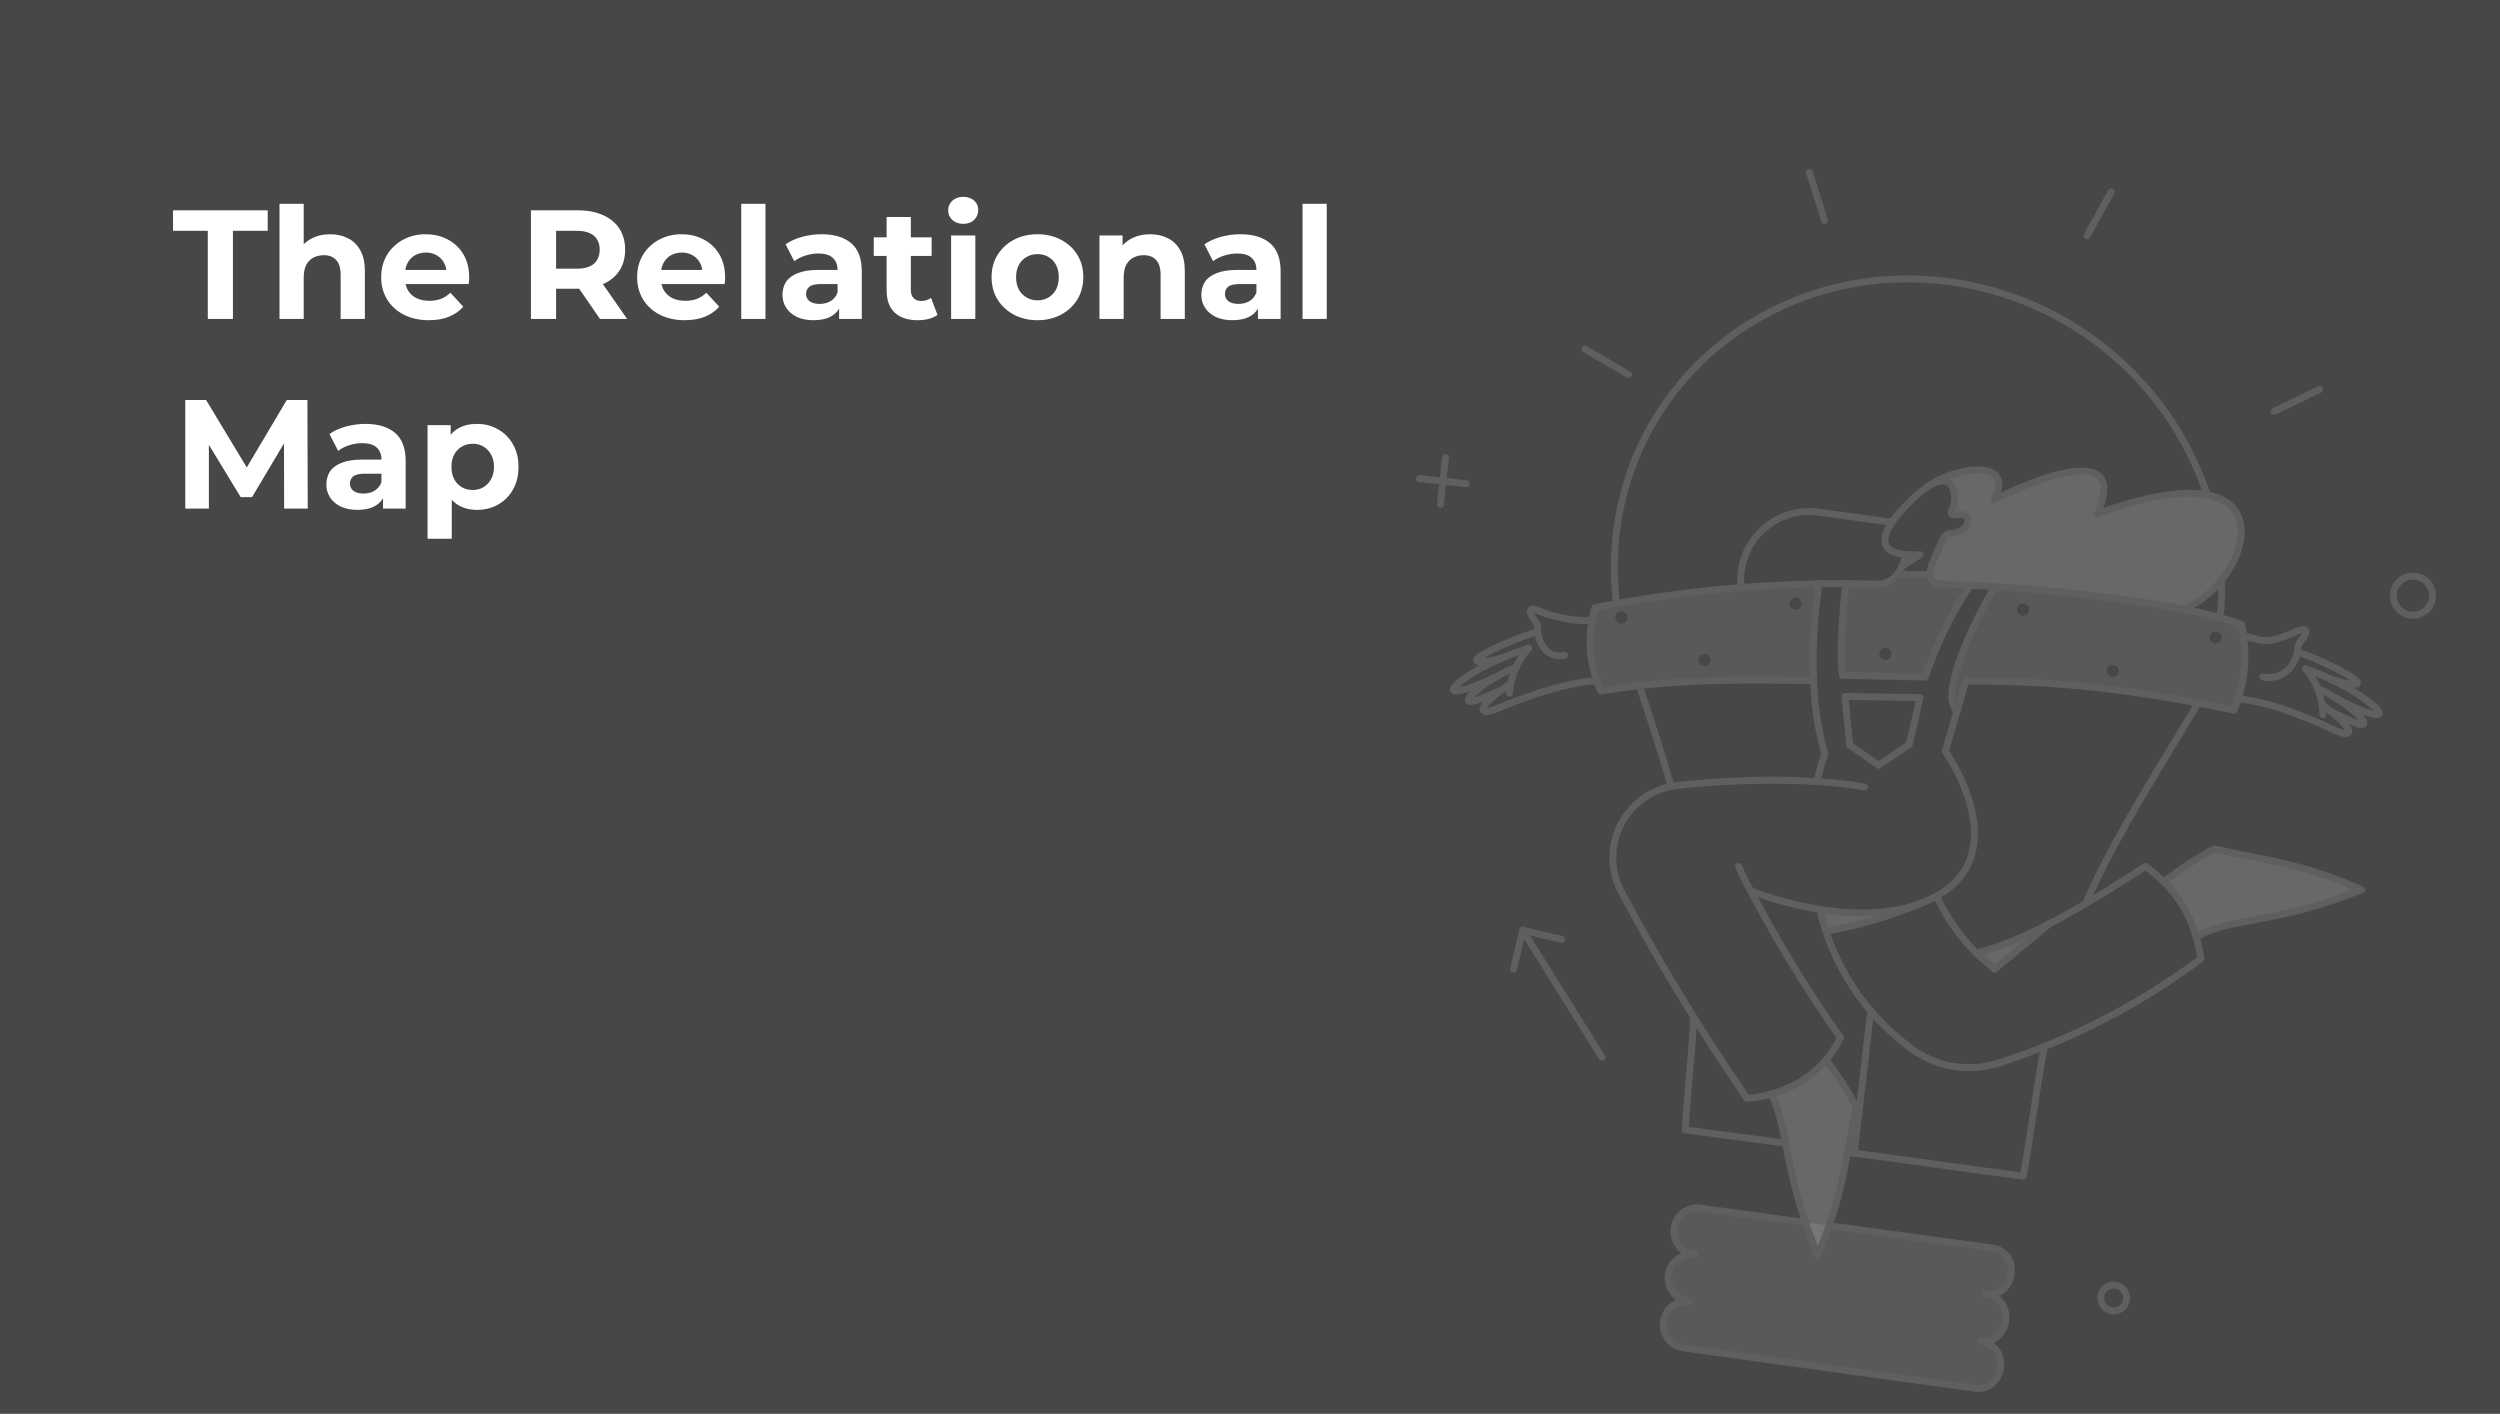 <svg width="290" height="164" viewBox="0 0 290 164" fill="none" xmlns="http://www.w3.org/2000/svg">
<rect x="0" y="0" width="290" height="164" fill="#333333" stroke="none"/>
<rect width="290" height="164" fill="white" fill-opacity="0.1"/>
<path d="M24.104 37V26.776H20.072V24.4H31.052V26.776H27.02V37H24.104ZM38.309 27.172C39.077 27.172 39.761 27.328 40.361 27.64C40.973 27.94 41.453 28.408 41.801 29.044C42.149 29.668 42.323 30.472 42.323 31.456V37H39.515V31.888C39.515 31.108 39.341 30.532 38.993 30.16C38.657 29.788 38.177 29.602 37.553 29.602C37.109 29.602 36.707 29.698 36.347 29.89C35.999 30.07 35.723 30.352 35.519 30.736C35.327 31.12 35.231 31.612 35.231 32.212V37H32.423V23.644H35.231V29.998L34.601 29.188C34.949 28.54 35.447 28.042 36.095 27.694C36.743 27.346 37.481 27.172 38.309 27.172ZM49.745 37.144C48.641 37.144 47.669 36.928 46.829 36.496C46.001 36.064 45.359 35.476 44.903 34.732C44.447 33.976 44.219 33.118 44.219 32.158C44.219 31.186 44.441 30.328 44.885 29.584C45.341 28.828 45.959 28.24 46.739 27.82C47.519 27.388 48.401 27.172 49.385 27.172C50.333 27.172 51.185 27.376 51.941 27.784C52.709 28.18 53.315 28.756 53.759 29.512C54.203 30.256 54.425 31.15 54.425 32.194C54.425 32.302 54.419 32.428 54.407 32.572C54.395 32.704 54.383 32.83 54.371 32.95H46.505V31.312H52.895L51.815 31.798C51.815 31.294 51.713 30.856 51.509 30.484C51.305 30.112 51.023 29.824 50.663 29.62C50.303 29.404 49.883 29.296 49.403 29.296C48.923 29.296 48.497 29.404 48.125 29.62C47.765 29.824 47.483 30.118 47.279 30.502C47.075 30.874 46.973 31.318 46.973 31.834V32.266C46.973 32.794 47.087 33.262 47.315 33.67C47.555 34.066 47.885 34.372 48.305 34.588C48.737 34.792 49.241 34.894 49.817 34.894C50.333 34.894 50.783 34.816 51.167 34.66C51.563 34.504 51.923 34.27 52.247 33.958L53.741 35.578C53.297 36.082 52.739 36.472 52.067 36.748C51.395 37.012 50.621 37.144 49.745 37.144ZM61.59 37V24.4H67.044C68.172 24.4 69.144 24.586 69.96 24.958C70.776 25.318 71.406 25.84 71.85 26.524C72.294 27.208 72.516 28.024 72.516 28.972C72.516 29.908 72.294 30.718 71.85 31.402C71.406 32.074 70.776 32.59 69.96 32.95C69.144 33.31 68.172 33.49 67.044 33.49H63.21L64.506 32.212V37H61.59ZM69.6 37L66.45 32.428H69.564L72.75 37H69.6ZM64.506 32.536L63.21 31.168H66.882C67.782 31.168 68.454 30.976 68.898 30.592C69.342 30.196 69.564 29.656 69.564 28.972C69.564 28.276 69.342 27.736 68.898 27.352C68.454 26.968 67.782 26.776 66.882 26.776H63.21L64.506 25.39V32.536ZM79.434 37.144C78.33 37.144 77.358 36.928 76.518 36.496C75.69 36.064 75.048 35.476 74.592 34.732C74.136 33.976 73.908 33.118 73.908 32.158C73.908 31.186 74.13 30.328 74.574 29.584C75.03 28.828 75.648 28.24 76.428 27.82C77.208 27.388 78.09 27.172 79.074 27.172C80.022 27.172 80.874 27.376 81.63 27.784C82.398 28.18 83.004 28.756 83.448 29.512C83.892 30.256 84.114 31.15 84.114 32.194C84.114 32.302 84.108 32.428 84.096 32.572C84.084 32.704 84.072 32.83 84.06 32.95H76.194V31.312H82.584L81.504 31.798C81.504 31.294 81.402 30.856 81.198 30.484C80.994 30.112 80.712 29.824 80.352 29.62C79.992 29.404 79.572 29.296 79.092 29.296C78.612 29.296 78.186 29.404 77.814 29.62C77.454 29.824 77.172 30.118 76.968 30.502C76.764 30.874 76.662 31.318 76.662 31.834V32.266C76.662 32.794 76.776 33.262 77.004 33.67C77.244 34.066 77.574 34.372 77.994 34.588C78.426 34.792 78.93 34.894 79.506 34.894C80.022 34.894 80.472 34.816 80.856 34.66C81.252 34.504 81.612 34.27 81.936 33.958L83.43 35.578C82.986 36.082 82.428 36.472 81.756 36.748C81.084 37.012 80.31 37.144 79.434 37.144ZM85.984 37V23.644H88.791V37H85.984ZM97.338 37V35.11L97.158 34.696V31.312C97.158 30.712 96.972 30.244 96.6 29.908C96.24 29.572 95.682 29.404 94.926 29.404C94.41 29.404 93.9 29.488 93.396 29.656C92.904 29.812 92.484 30.028 92.136 30.304L91.128 28.342C91.656 27.97 92.292 27.682 93.036 27.478C93.78 27.274 94.536 27.172 95.304 27.172C96.78 27.172 97.926 27.52 98.742 28.216C99.558 28.912 99.966 29.998 99.966 31.474V37H97.338ZM94.386 37.144C93.63 37.144 92.982 37.018 92.442 36.766C91.902 36.502 91.488 36.148 91.2 35.704C90.912 35.26 90.768 34.762 90.768 34.21C90.768 33.634 90.906 33.13 91.182 32.698C91.47 32.266 91.92 31.93 92.532 31.69C93.144 31.438 93.942 31.312 94.926 31.312H97.5V32.95H95.232C94.572 32.95 94.116 33.058 93.864 33.274C93.624 33.49 93.504 33.76 93.504 34.084C93.504 34.444 93.642 34.732 93.918 34.948C94.206 35.152 94.596 35.254 95.088 35.254C95.556 35.254 95.976 35.146 96.348 34.93C96.72 34.702 96.99 34.372 97.158 33.94L97.59 35.236C97.386 35.86 97.014 36.334 96.474 36.658C95.934 36.982 95.238 37.144 94.386 37.144ZM106.467 37.144C105.327 37.144 104.439 36.856 103.803 36.28C103.167 35.692 102.849 34.822 102.849 33.67V25.174H105.657V33.634C105.657 34.042 105.765 34.36 105.981 34.588C106.197 34.804 106.491 34.912 106.863 34.912C107.307 34.912 107.685 34.792 107.997 34.552L108.753 36.532C108.465 36.736 108.117 36.892 107.709 37C107.313 37.096 106.899 37.144 106.467 37.144ZM101.355 29.692V27.532H108.069V29.692H101.355ZM110.329 37V27.316H113.137V37H110.329ZM111.733 25.966C111.217 25.966 110.797 25.816 110.473 25.516C110.149 25.216 109.987 24.844 109.987 24.4C109.987 23.956 110.149 23.584 110.473 23.284C110.797 22.984 111.217 22.834 111.733 22.834C112.249 22.834 112.669 22.978 112.993 23.266C113.317 23.542 113.479 23.902 113.479 24.346C113.479 24.814 113.317 25.204 112.993 25.516C112.681 25.816 112.261 25.966 111.733 25.966ZM120.351 37.144C119.319 37.144 118.401 36.928 117.597 36.496C116.805 36.064 116.175 35.476 115.707 34.732C115.251 33.976 115.023 33.118 115.023 32.158C115.023 31.186 115.251 30.328 115.707 29.584C116.175 28.828 116.805 28.24 117.597 27.82C118.401 27.388 119.319 27.172 120.351 27.172C121.371 27.172 122.283 27.388 123.087 27.82C123.891 28.24 124.521 28.822 124.977 29.566C125.433 30.31 125.661 31.174 125.661 32.158C125.661 33.118 125.433 33.976 124.977 34.732C124.521 35.476 123.891 36.064 123.087 36.496C122.283 36.928 121.371 37.144 120.351 37.144ZM120.351 34.84C120.819 34.84 121.239 34.732 121.611 34.516C121.983 34.3 122.277 33.994 122.493 33.598C122.709 33.19 122.817 32.71 122.817 32.158C122.817 31.594 122.709 31.114 122.493 30.718C122.277 30.322 121.983 30.016 121.611 29.8C121.239 29.584 120.819 29.476 120.351 29.476C119.883 29.476 119.463 29.584 119.091 29.8C118.719 30.016 118.419 30.322 118.191 30.718C117.975 31.114 117.867 31.594 117.867 32.158C117.867 32.71 117.975 33.19 118.191 33.598C118.419 33.994 118.719 34.3 119.091 34.516C119.463 34.732 119.883 34.84 120.351 34.84ZM133.424 27.172C134.192 27.172 134.876 27.328 135.476 27.64C136.088 27.94 136.568 28.408 136.916 29.044C137.264 29.668 137.438 30.472 137.438 31.456V37H134.63V31.888C134.63 31.108 134.456 30.532 134.108 30.16C133.772 29.788 133.292 29.602 132.668 29.602C132.224 29.602 131.822 29.698 131.462 29.89C131.114 30.07 130.838 30.352 130.634 30.736C130.442 31.12 130.346 31.612 130.346 32.212V37H127.538V27.316H130.22V29.998L129.716 29.188C130.064 28.54 130.562 28.042 131.21 27.694C131.858 27.346 132.596 27.172 133.424 27.172ZM145.924 37V35.11L145.744 34.696V31.312C145.744 30.712 145.558 30.244 145.186 29.908C144.826 29.572 144.268 29.404 143.512 29.404C142.996 29.404 142.486 29.488 141.982 29.656C141.49 29.812 141.07 30.028 140.722 30.304L139.714 28.342C140.242 27.97 140.878 27.682 141.622 27.478C142.366 27.274 143.122 27.172 143.89 27.172C145.366 27.172 146.512 27.52 147.328 28.216C148.144 28.912 148.552 29.998 148.552 31.474V37H145.924ZM142.972 37.144C142.216 37.144 141.568 37.018 141.028 36.766C140.488 36.502 140.074 36.148 139.786 35.704C139.498 35.26 139.354 34.762 139.354 34.21C139.354 33.634 139.492 33.13 139.768 32.698C140.056 32.266 140.506 31.93 141.118 31.69C141.73 31.438 142.528 31.312 143.512 31.312H146.086V32.95H143.818C143.158 32.95 142.702 33.058 142.45 33.274C142.21 33.49 142.09 33.76 142.09 34.084C142.09 34.444 142.228 34.732 142.504 34.948C142.792 35.152 143.182 35.254 143.674 35.254C144.142 35.254 144.562 35.146 144.934 34.93C145.306 34.702 145.576 34.372 145.744 33.94L146.176 35.236C145.972 35.86 145.6 36.334 145.06 36.658C144.52 36.982 143.824 37.144 142.972 37.144ZM151.093 37V23.644H153.901V37H151.093ZM21.494 59V46.4H23.906L29.27 55.292H27.992L33.266 46.4H35.66L35.696 59H32.96L32.942 50.594H33.446L29.234 57.668H27.92L23.618 50.594H24.23V59H21.494ZM44.427 59V57.11L44.247 56.696V53.312C44.247 52.712 44.061 52.244 43.689 51.908C43.329 51.572 42.771 51.404 42.015 51.404C41.499 51.404 40.989 51.488 40.485 51.656C39.993 51.812 39.573 52.028 39.225 52.304L38.217 50.342C38.745 49.97 39.381 49.682 40.125 49.478C40.869 49.274 41.625 49.172 42.393 49.172C43.869 49.172 45.015 49.52 45.831 50.216C46.647 50.912 47.055 51.998 47.055 53.474V59H44.427ZM41.475 59.144C40.719 59.144 40.071 59.018 39.531 58.766C38.991 58.502 38.577 58.148 38.289 57.704C38.001 57.26 37.857 56.762 37.857 56.21C37.857 55.634 37.995 55.13 38.271 54.698C38.559 54.266 39.009 53.93 39.621 53.69C40.233 53.438 41.031 53.312 42.015 53.312H44.589V54.95H42.321C41.661 54.95 41.205 55.058 40.953 55.274C40.713 55.49 40.593 55.76 40.593 56.084C40.593 56.444 40.731 56.732 41.007 56.948C41.295 57.152 41.685 57.254 42.177 57.254C42.645 57.254 43.065 57.146 43.437 56.93C43.809 56.702 44.079 56.372 44.247 55.94L44.679 57.236C44.475 57.86 44.103 58.334 43.563 58.658C43.023 58.982 42.327 59.144 41.475 59.144ZM55.321 59.144C54.505 59.144 53.791 58.964 53.179 58.604C52.567 58.244 52.087 57.698 51.739 56.966C51.403 56.222 51.235 55.286 51.235 54.158C51.235 53.018 51.397 52.082 51.721 51.35C52.045 50.618 52.513 50.072 53.125 49.712C53.737 49.352 54.469 49.172 55.321 49.172C56.233 49.172 57.049 49.382 57.769 49.802C58.501 50.21 59.077 50.786 59.497 51.53C59.929 52.274 60.145 53.15 60.145 54.158C60.145 55.178 59.929 56.06 59.497 56.804C59.077 57.548 58.501 58.124 57.769 58.532C57.049 58.94 56.233 59.144 55.321 59.144ZM49.597 62.492V49.316H52.279V51.296L52.225 54.176L52.405 57.038V62.492H49.597ZM54.835 56.84C55.303 56.84 55.717 56.732 56.077 56.516C56.449 56.3 56.743 55.994 56.959 55.598C57.187 55.19 57.301 54.71 57.301 54.158C57.301 53.594 57.187 53.114 56.959 52.718C56.743 52.322 56.449 52.016 56.077 51.8C55.717 51.584 55.303 51.476 54.835 51.476C54.367 51.476 53.947 51.584 53.575 51.8C53.203 52.016 52.909 52.322 52.693 52.718C52.477 53.114 52.369 53.594 52.369 54.158C52.369 54.71 52.477 55.19 52.693 55.598C52.909 55.994 53.203 56.3 53.575 56.516C53.947 56.732 54.367 56.84 54.835 56.84Z" fill="white"/>
<path d="M230.487 150.168C233.987 150.41 234.422 145.123 230.933 144.763L197.478 140.152C197.123 140.076 196.755 140.072 196.398 140.14C196.041 140.208 195.701 140.347 195.399 140.549C195.096 140.75 194.837 141.01 194.636 141.313C194.435 141.615 194.297 141.956 194.229 142.313C194.162 142.67 194.166 143.037 194.242 143.393C194.319 143.748 194.465 144.085 194.673 144.382C194.882 144.681 195.147 144.934 195.455 145.128C195.762 145.321 196.105 145.452 196.464 145.511C196.09 145.491 195.717 145.546 195.365 145.673C195.013 145.801 194.691 145.998 194.418 146.255C194.145 146.51 193.927 146.819 193.776 147.161C193.626 147.503 193.546 147.873 193.543 148.247C193.543 148.913 193.788 149.555 194.23 150.053C194.672 150.551 195.282 150.868 195.943 150.947C195.582 150.909 195.217 150.943 194.87 151.048C194.523 151.153 194.2 151.326 193.92 151.557C193.64 151.788 193.41 152.073 193.241 152.393C193.073 152.715 192.97 153.067 192.94 153.428C192.909 153.79 192.95 154.154 193.062 154.499C193.173 154.844 193.353 155.163 193.589 155.438C193.826 155.713 194.115 155.938 194.439 156.1C194.764 156.262 195.118 156.358 195.48 156.381L228.901 160.997C232.711 161.421 233.193 156.258 229.941 155.626C233.316 155.703 233.717 150.704 230.487 150.168Z" fill="white" fill-opacity="0.1"/>
<path fill-rule="evenodd" clip-rule="evenodd" d="M185.041 70.482C193.604 68.808 202.295 67.872 211.018 67.685C210.445 71.414 210.229 75.188 210.372 78.958C210.055 78.954 209.739 78.95 209.422 78.946L209.417 78.946L209.412 78.946C201.816 78.847 194.165 78.749 185.747 80.157C184.339 77.126 184.088 73.685 185.041 70.482ZM188.584 72.147C188.716 72.015 188.79 71.836 188.79 71.649C188.79 71.462 188.716 71.282 188.584 71.15C188.452 71.018 188.272 70.943 188.085 70.943C187.898 70.943 187.719 71.018 187.586 71.15C187.454 71.282 187.38 71.462 187.38 71.649C187.38 71.836 187.454 72.015 187.586 72.147C187.719 72.28 187.898 72.354 188.085 72.354C188.272 72.354 188.452 72.28 188.584 72.147ZM198.438 76.556C198.438 76.744 198.363 76.923 198.231 77.055C198.099 77.187 197.919 77.262 197.732 77.262C197.545 77.262 197.366 77.187 197.234 77.055C197.101 76.923 197.027 76.744 197.027 76.556C197.027 76.37 197.101 76.19 197.234 76.058C197.366 75.925 197.545 75.851 197.732 75.851C197.919 75.851 198.099 75.925 198.231 76.058C198.363 76.19 198.438 76.37 198.438 76.556ZM208.78 70.511C208.913 70.379 208.987 70.2 208.987 70.012C208.987 69.825 208.913 69.646 208.78 69.514C208.648 69.382 208.469 69.307 208.282 69.307C208.095 69.307 207.915 69.382 207.783 69.514C207.651 69.646 207.576 69.825 207.576 70.012C207.576 70.2 207.651 70.379 207.783 70.511C207.915 70.643 208.095 70.718 208.282 70.718C208.469 70.718 208.648 70.643 208.78 70.511Z" fill="white" fill-opacity="0.1"/>
<path fill-rule="evenodd" clip-rule="evenodd" d="M223.866 66.627C223.866 67.333 224.29 67.742 225.431 67.77C226.317 67.784 227.392 67.826 228.577 67.883C226.363 71.187 224.603 74.773 223.345 78.546L213.712 78.334C213.352 75.407 213.824 70.399 214.121 67.657L217.717 67.742C218.172 67.768 218.626 67.681 219.039 67.489C219.453 67.297 219.812 67.006 220.086 66.641V66.627H223.866ZM219.206 76.35C219.339 76.218 219.413 76.039 219.413 75.852C219.413 75.665 219.339 75.485 219.206 75.353C219.074 75.221 218.895 75.146 218.708 75.146C218.521 75.146 218.341 75.221 218.209 75.353C218.077 75.485 218.002 75.665 218.002 75.852C218.002 76.039 218.077 76.218 218.209 76.35C218.341 76.482 218.521 76.557 218.708 76.557C218.895 76.557 219.074 76.482 219.206 76.35Z" fill="white" fill-opacity="0.1"/>
<path fill-rule="evenodd" clip-rule="evenodd" d="M231.412 68.04C237.872 68.464 253.626 69.902 260.001 72.412C260.736 75.745 260.441 79.222 259.155 82.382C247.082 79.902 238.761 78.969 228.028 79.011L227.04 82.426C224.798 80.776 229.212 71.651 231.412 68.04ZM235.169 71.217C235.301 71.085 235.375 70.905 235.375 70.718C235.375 70.531 235.301 70.352 235.169 70.22C235.036 70.087 234.857 70.013 234.67 70.013C234.483 70.013 234.303 70.087 234.171 70.22C234.039 70.352 233.964 70.531 233.964 70.718C233.964 70.905 234.039 71.085 234.171 71.217C234.303 71.349 234.483 71.424 234.67 71.424C234.857 71.424 235.036 71.349 235.169 71.217ZM245.799 77.812C245.799 77.999 245.724 78.179 245.592 78.311C245.46 78.443 245.28 78.518 245.093 78.518C244.906 78.518 244.727 78.443 244.595 78.311C244.462 78.179 244.388 77.999 244.388 77.812C244.388 77.626 244.462 77.446 244.595 77.314C244.727 77.181 244.906 77.107 245.093 77.107C245.28 77.107 245.46 77.181 245.592 77.314C245.724 77.446 245.799 77.626 245.799 77.812ZM257.524 74.432C257.656 74.3 257.73 74.121 257.73 73.933C257.73 73.746 257.656 73.567 257.524 73.435C257.392 73.303 257.212 73.228 257.025 73.228C256.838 73.228 256.658 73.303 256.526 73.435C256.394 73.567 256.32 73.746 256.32 73.933C256.32 74.121 256.394 74.3 256.526 74.432C256.658 74.565 256.838 74.639 257.025 74.639C257.212 74.639 257.392 74.565 257.524 74.432Z" fill="white" fill-opacity="0.1"/>
<path d="M222.726 64.343L220.652 65.669C220.849 65.244 221 64.799 221.104 64.343C221.644 64.374 222.186 64.374 222.726 64.343Z" fill="#EFEFEF" fill-opacity="0.2"/>
<path d="M243.287 59.618C247.759 49.477 231.299 57.984 231.299 57.984C233.922 53.02 226.617 54.149 223.457 56.546C226.673 54.36 227.237 57.533 226.349 59.339C226.193 59.719 226.377 59.903 227.153 59.705C228.775 59.296 228.818 61.858 226.052 61.906C225.824 62.012 225.626 62.172 225.474 62.371C224.628 64.218 223.852 65.699 223.852 66.644C223.852 67.364 224.275 67.773 225.418 67.787C234.75 68.075 244.05 69.032 253.245 70.65C254.557 70.18 255.753 69.432 256.75 68.459C257.748 67.485 258.525 66.308 259.027 65.008C264.556 51.818 243.287 59.618 243.287 59.618Z" fill="#EFEFEF" fill-opacity="0.2"/>
<path d="M211.804 122.944C210.151 124.892 207.933 126.277 205.457 126.907C206.458 128.712 206.952 131.872 207.387 133.931C208.128 137.92 209.286 141.82 210.842 145.566C213.945 138.588 214.312 132.605 215.328 128.458C214.312 126.523 213.133 124.678 211.804 122.944Z" fill="#EFEFEF" fill-opacity="0.2"/>
<path d="M256.895 98.446C254.823 99.547 252.851 100.827 251 102.268C252.792 104.03 254.086 106.234 254.752 108.657C259.021 106.523 266.265 106.533 273.947 103.213C267.008 100.04 261.028 99.518 256.895 98.446Z" fill="#EFEFEF" fill-opacity="0.2"/>
<path d="M237.701 107.176L231.368 112.436L229.238 110.575C232.176 109.758 235.014 108.617 237.701 107.176Z" fill="#EFEFEF" fill-opacity="0.2"/>
<path d="M211.09 105.498C211.287 106.33 211.527 107.176 211.809 108.022C215.655 107.359 219.408 106.245 222.994 104.706C219.341 106.173 214.961 106.11 211.09 105.498Z" fill="#EFEFEF" fill-opacity="0.2"/>
<path d="M212.179 142.178L230.921 144.737C234.522 145.109 233.876 150.584 230.328 150.139C233.872 150.546 233.233 155.929 229.724 155.589C233.278 156.039 232.609 161.391 229.139 161.041L195.374 156.373C195.017 156.336 194.67 156.229 194.355 156.059C194.039 155.887 193.76 155.656 193.535 155.376C193.309 155.097 193.141 154.776 193.04 154.431C192.939 154.087 192.907 153.726 192.946 153.369C192.985 153.012 193.095 152.667 193.268 152.352C193.441 152.038 193.675 151.76 193.956 151.537C194.237 151.313 194.56 151.148 194.905 151.049C195.25 150.951 195.611 150.922 195.968 150.964C195.608 150.928 195.259 150.822 194.94 150.65C194.622 150.48 194.34 150.247 194.112 149.966C193.884 149.685 193.714 149.362 193.612 149.015C193.51 148.668 193.477 148.304 193.517 147.945C193.556 147.585 193.666 147.237 193.841 146.921C194.015 146.604 194.251 146.325 194.535 146.1C194.818 145.875 195.143 145.708 195.491 145.61C195.839 145.512 196.203 145.483 196.562 145.526C196.197 145.483 195.844 145.366 195.525 145.183C195.207 144.999 194.929 144.753 194.708 144.459C194.487 144.164 194.328 143.829 194.241 143.472C194.154 143.115 194.14 142.743 194.2 142.38C194.26 142.017 194.394 141.671 194.592 141.361C194.79 141.051 195.049 140.785 195.353 140.578C195.657 140.371 196 140.228 196.361 140.158C196.722 140.087 197.093 140.09 197.453 140.167L209.361 141.793" stroke="#5F5F5F" stroke-width="0.8" stroke-linecap="round" stroke-linejoin="round"/>
<path d="M256.038 57.431C253.877 50.934 249.938 45.172 244.667 40.8C239.397 36.427 233.007 33.619 226.222 32.695C206.872 30.04 189.544 43.217 187.465 62.114C187.182 64.736 187.2 67.381 187.521 69.998" stroke="#5F5F5F" stroke-width="0.8" stroke-linecap="round" stroke-linejoin="round"/>
<path d="M257.527 71.621C257.682 70.18 257.743 68.731 257.71 67.282" stroke="#5F5F5F" stroke-width="0.8" stroke-linecap="round" stroke-linejoin="round"/>
<path d="M254.895 81.543C254.705 81.987 254.479 82.414 254.218 82.82C248.041 92.991 244.472 98.93 241.961 104.795" stroke="#5F5F5F" stroke-width="0.8" stroke-linecap="round" stroke-linejoin="round"/>
<path d="M214.324 133.658L234.699 136.445C235.277 133.314 236.629 123.879 237.139 121.41" stroke="#5F5F5F" stroke-width="0.8" stroke-linecap="round" stroke-linejoin="round"/>
<path d="M196.475 118.036C196.447 119.978 195.562 128.734 195.488 131.068L207.124 132.605" stroke="#5F5F5F" stroke-width="0.8" stroke-linecap="round" stroke-linejoin="round"/>
<path d="M190.168 79.533C191.719 84.244 192.932 87.953 193.849 91.225" stroke="#5F5F5F" stroke-width="0.8" stroke-linecap="round" stroke-linejoin="round"/>
<path d="M219.425 60.577L211.104 59.434C210.045 59.267 208.963 59.316 207.924 59.578C206.885 59.84 205.909 60.308 205.055 60.956C204.202 61.605 203.488 62.419 202.957 63.349C202.426 64.28 202.088 65.309 201.964 66.373C201.904 66.964 201.908 67.56 201.975 68.15" stroke="#5F5F5F" stroke-width="0.8" stroke-linecap="round" stroke-linejoin="round"/>
<path d="M215.09 133.762L217.007 117.247" stroke="#5F5F5F" stroke-width="0.8" stroke-linecap="round" stroke-linejoin="round"/>
<path d="M211.02 67.671C211.02 67.671 209.09 78.926 211.697 87.487C211.286 88.513 210.992 89.582 210.822 90.674" stroke="#5F5F5F" stroke-width="0.8" stroke-linecap="round" stroke-linejoin="round"/>
<path d="M210.338 78.955C202.426 78.856 194.499 78.687 185.712 80.153C184.313 77.121 184.067 73.682 185.021 70.482C195.775 68.368 206.73 67.455 217.686 67.76C219.125 67.82 220.068 66.913 220.648 65.672C220.844 65.247 220.995 64.803 221.099 64.346C219.095 64.177 216.348 63.079 222.044 57.703C222.486 57.285 222.958 56.898 223.455 56.547" stroke="#5F5F5F" stroke-width="0.8" stroke-linecap="round" stroke-linejoin="round"/>
<path d="M260 72.424C253.658 69.952 238.232 68.49 231.396 68.052C229.197 71.663 224.782 80.788 227.025 82.438L228.026 79.01C238.759 78.968 247.081 79.901 259.153 82.382C260.457 79.229 260.752 75.751 260 72.424Z" stroke="#5F5F5F" stroke-width="0.8" stroke-linecap="round" stroke-linejoin="round"/>
<path d="M226.378 59.271C227.224 57.456 226.636 54.38 223.457 56.541C226.617 54.144 233.925 53.015 231.299 57.98C231.299 57.98 247.758 49.475 243.287 59.613C266.45 51.124 261.157 67.752 253.245 70.642C244.051 69.015 234.751 68.053 225.418 67.765C224.275 67.749 223.852 67.342 223.852 66.622C223.852 65.677 224.651 64.207 225.474 62.349C225.627 62.15 225.825 61.99 226.052 61.884C228.818 61.834 228.774 59.273 227.153 59.683C226.387 59.882 226.221 59.611 226.378 59.271Z" stroke="#5F5F5F" stroke-width="0.8" stroke-linecap="round" stroke-linejoin="round"/>
<path d="M266.559 75.64C267.715 76.046 268.85 76.512 269.958 77.036C276.565 80.222 272.2 79.476 270.311 78.743" stroke="#5F5F5F" stroke-width="0.8" stroke-linecap="round" stroke-linejoin="round"/>
<path d="M269.38 81.789C270.177 82.321 270.922 82.926 271.607 83.595C273.229 85.217 272.313 85.442 270.748 84.667C269.464 84.031 267.941 83.409 266.333 82.805C264.183 81.92 261.924 81.328 259.617 81.044" stroke="#5F5F5F" stroke-width="0.8" stroke-linecap="round" stroke-linejoin="round"/>
<path d="M269.461 82.903C269.427 80.951 268.725 79.07 267.473 77.572" stroke="#5F5F5F" stroke-width="0.8" stroke-linecap="round" stroke-linejoin="round"/>
<path d="M270.423 82.55C271.058 82.874 271.861 83.242 272.693 83.636C274.216 84.357 274.865 84.131 273.412 82.82C272.041 81.584 270.485 80.57 268.801 79.816" stroke="#5F5F5F" stroke-width="0.8" stroke-linecap="round" stroke-linejoin="round"/>
<path d="M271.239 81.14C276.753 84.003 277.609 83.15 273.072 80.249C271.298 79.177 269.423 78.284 267.473 77.584" stroke="#5F5F5F" stroke-width="0.8" stroke-linecap="round" stroke-linejoin="round"/>
<path d="M262.48 78.517C263.225 78.688 264.006 78.587 264.683 78.233C265.36 77.879 265.889 77.296 266.175 76.587C266.708 75.556 266.316 75.064 266.909 74.345C267.826 73.231 267.646 72.688 266.33 73.258C265.472 73.63 263.467 74.641 261.93 74.189C261.286 74.01 260.639 73.837 260.242 73.736" stroke="#5F5F5F" stroke-width="0.8" stroke-linecap="round" stroke-linejoin="round"/>
<path d="M178.378 73.281C177.184 73.637 176.011 74.062 174.866 74.554C168.138 77.474 172.524 76.895 174.443 76.246" stroke="#5F5F5F" stroke-width="0.8" stroke-linecap="round" stroke-linejoin="round"/>
<path d="M175.235 79.322C174.418 79.822 173.649 80.398 172.939 81.042C171.26 82.607 172.149 82.861 173.743 82.155C175.054 81.576 176.607 81.031 178.228 80.491C183.053 78.882 185.281 78.996 185.281 78.996" stroke="#5F5F5F" stroke-width="0.8" stroke-linecap="round" stroke-linejoin="round"/>
<path d="M175.109 80.434C175.228 78.485 176.008 76.634 177.32 75.188" stroke="#5F5F5F" stroke-width="0.8" stroke-linecap="round" stroke-linejoin="round"/>
<path d="M174.175 80.04C173.526 80.337 172.708 80.674 171.862 81.027C170.31 81.675 169.674 81.435 171.171 80.181C172.586 78.997 174.185 78.052 175.906 77.386" stroke="#5F5F5F" stroke-width="0.8" stroke-linecap="round" stroke-linejoin="round"/>
<path d="M173.405 78.587C167.763 81.21 166.956 80.302 171.614 77.614C173.433 76.622 175.346 75.809 177.323 75.188" stroke="#5F5F5F" stroke-width="0.8" stroke-linecap="round" stroke-linejoin="round"/>
<path d="M184.686 71.902C183.121 72.282 179.497 71.335 178.664 70.929C177.382 70.304 177.171 70.828 178.043 71.986C178.595 72.719 178.215 73.142 178.523 74.046C178.835 74.962 179.636 76.373 181.485 76.02" stroke="#5F5F5F" stroke-width="0.8" stroke-linecap="round" stroke-linejoin="round"/>
<path d="M211.809 122.93L212.641 124.058" stroke="#5F5F5F" stroke-width="0.8" stroke-linecap="round" stroke-linejoin="round"/>
<path d="M212.641 124.059C213.651 125.454 214.552 126.925 215.336 128.459C214.32 132.606 213.953 138.585 210.85 145.567C209.294 141.82 208.136 137.92 207.395 133.931C206.901 131.63 206.535 129.009 205.465 126.922" stroke="#5F5F5F" stroke-width="0.8" stroke-linecap="round" stroke-linejoin="round"/>
<path d="M251 102.282C252.853 100.843 254.825 99.563 256.895 98.46C261.028 99.517 267.008 100.039 273.947 103.211C270.187 104.73 266.277 105.85 262.283 106.551C259.116 107.194 257.458 107.303 254.745 108.656" stroke="#5F5F5F" stroke-width="0.8" stroke-linecap="round" stroke-linejoin="round"/>
<path d="M185.829 122.648L176.633 107.91" stroke="#5F5F5F" stroke-width="0.8" stroke-linecap="round" stroke-linejoin="round"/>
<path d="M175.574 112.437L176.632 107.91L181.16 108.968" stroke="#5F5F5F" stroke-width="0.8" stroke-linecap="round" stroke-linejoin="round"/>
<path d="M282.171 69.096C282.171 69.545 282.038 69.984 281.788 70.358C281.538 70.731 281.184 71.022 280.769 71.194C280.354 71.366 279.898 71.411 279.457 71.323C279.016 71.236 278.612 71.019 278.294 70.702C277.976 70.384 277.76 69.98 277.673 69.539C277.585 69.099 277.63 68.642 277.802 68.227C277.973 67.812 278.264 67.457 278.638 67.208C279.012 66.958 279.451 66.825 279.9 66.825C280.198 66.825 280.494 66.884 280.769 66.998C281.045 67.112 281.295 67.279 281.506 67.49C281.717 67.701 281.884 67.951 281.998 68.227C282.112 68.502 282.171 68.798 282.171 69.096Z" stroke="#5F5F5F" stroke-width="0.8" stroke-linecap="round" stroke-linejoin="round"/>
<path d="M246.686 150.574C246.686 150.869 246.598 151.159 246.434 151.405C246.269 151.65 246.036 151.842 245.763 151.955C245.49 152.068 245.189 152.098 244.899 152.04C244.608 151.983 244.343 151.84 244.133 151.631C243.924 151.422 243.781 151.156 243.724 150.866C243.666 150.575 243.696 150.275 243.809 150.001C243.922 149.728 244.114 149.495 244.36 149.33C244.605 149.166 244.895 149.079 245.19 149.079C245.387 149.077 245.582 149.115 245.764 149.19C245.946 149.264 246.112 149.374 246.25 149.514C246.39 149.653 246.5 149.818 246.574 150C246.649 150.182 246.687 150.377 246.686 150.574Z" stroke="#5F5F5F" stroke-width="0.8" stroke-linecap="round" stroke-linejoin="round"/>
<path d="M183.84 40.478L188.904 43.455" stroke="#5F5F5F" stroke-width="0.8" stroke-linecap="round" stroke-linejoin="round"/>
<path d="M209.887 20L211.65 25.557" stroke="#5F5F5F" stroke-width="0.8" stroke-linecap="round" stroke-linejoin="round"/>
<path d="M242.098 27.334L244.905 22.243" stroke="#5F5F5F" stroke-width="0.8" stroke-linecap="round" stroke-linejoin="round"/>
<path d="M263.793 47.728L269.068 45.175" stroke="#5F5F5F" stroke-width="0.8" stroke-linecap="round" stroke-linejoin="round"/>
<path d="M167.685 53.087L167.094 58.517" stroke="#5F5F5F" stroke-width="0.8" stroke-linecap="round" stroke-linejoin="round"/>
<path d="M170.102 56.105L164.672 55.514" stroke="#5F5F5F" stroke-width="0.8" stroke-linecap="round" stroke-linejoin="round"/>
<path d="M228.562 67.884C226.348 71.187 224.588 74.774 223.33 78.546L213.711 78.334C213.259 74.723 214.106 67.657 214.106 67.657" stroke="#5F5F5F" stroke-width="0.8" stroke-linecap="round" stroke-linejoin="round"/>
<path d="M214.023 80.788L214.559 86.43L217.916 88.77L221.47 86.373L222.726 80.915L214.023 80.788Z" stroke="#5F5F5F" stroke-width="0.8" stroke-linecap="round" stroke-linejoin="round"/>
<path d="M220.059 66.641H223.838" stroke="#5F5F5F" stroke-width="0.8" stroke-linecap="round" stroke-linejoin="round"/>
<path d="M237.701 107.176L231.369 112.436L229.25 110.572" stroke="#5F5F5F" stroke-width="0.8" stroke-linecap="round" stroke-linejoin="round"/>
<path d="M227.026 82.438L225.658 87.149C225.658 87.149 233.965 98.866 224.545 104.001C222.305 105.222 219.114 106.052 214.894 105.882C210.847 105.659 206.861 104.802 203.082 103.34C206.173 109.248 209.656 114.945 213.505 120.391C212.436 122.539 210.772 124.334 208.71 125.562C206.851 126.61 204.786 127.243 202.658 127.417C197.344 119.716 192.478 111.715 188.086 103.453C187.434 102.238 187.091 100.882 187.086 99.503C187.081 98.125 187.416 96.767 188.059 95.548C188.703 94.329 189.636 93.287 190.777 92.513C191.917 91.74 193.231 91.258 194.601 91.111C201.752 90.348 210.003 90.209 216.279 91.281" stroke="#5F5F5F" stroke-width="0.8" stroke-linecap="round" stroke-linejoin="round"/>
<path d="M203.078 103.341C202.289 101.888 201.668 100.505 201.668 100.505" stroke="#5F5F5F" stroke-width="0.8" stroke-linecap="round" stroke-linejoin="round"/>
<path d="M211.09 105.498C212.568 111.929 216.294 117.621 221.597 121.548C223.042 122.645 224.729 123.377 226.516 123.684C228.303 123.991 230.137 123.863 231.865 123.311C240.293 120.599 248.213 116.51 255.306 111.21C254.574 106.599 252.771 103.329 248.888 100.505C242.997 104.236 235.938 108.84 229.253 110.573C227.346 108.646 225.79 106.404 224.65 103.946" stroke="#5F5F5F" stroke-width="0.8" stroke-linecap="round" stroke-linejoin="round"/>
<path d="M222.993 104.705C219.408 106.245 215.654 107.357 211.809 108.02" stroke="#5F5F5F" stroke-width="0.8" stroke-linecap="round" stroke-linejoin="round"/>
<path d="M221.104 64.342C221.644 64.374 222.186 64.374 222.726 64.342L220.652 65.668" stroke="#5F5F5F" stroke-width="0.8" stroke-linecap="round" stroke-linejoin="round"/>
</svg>
